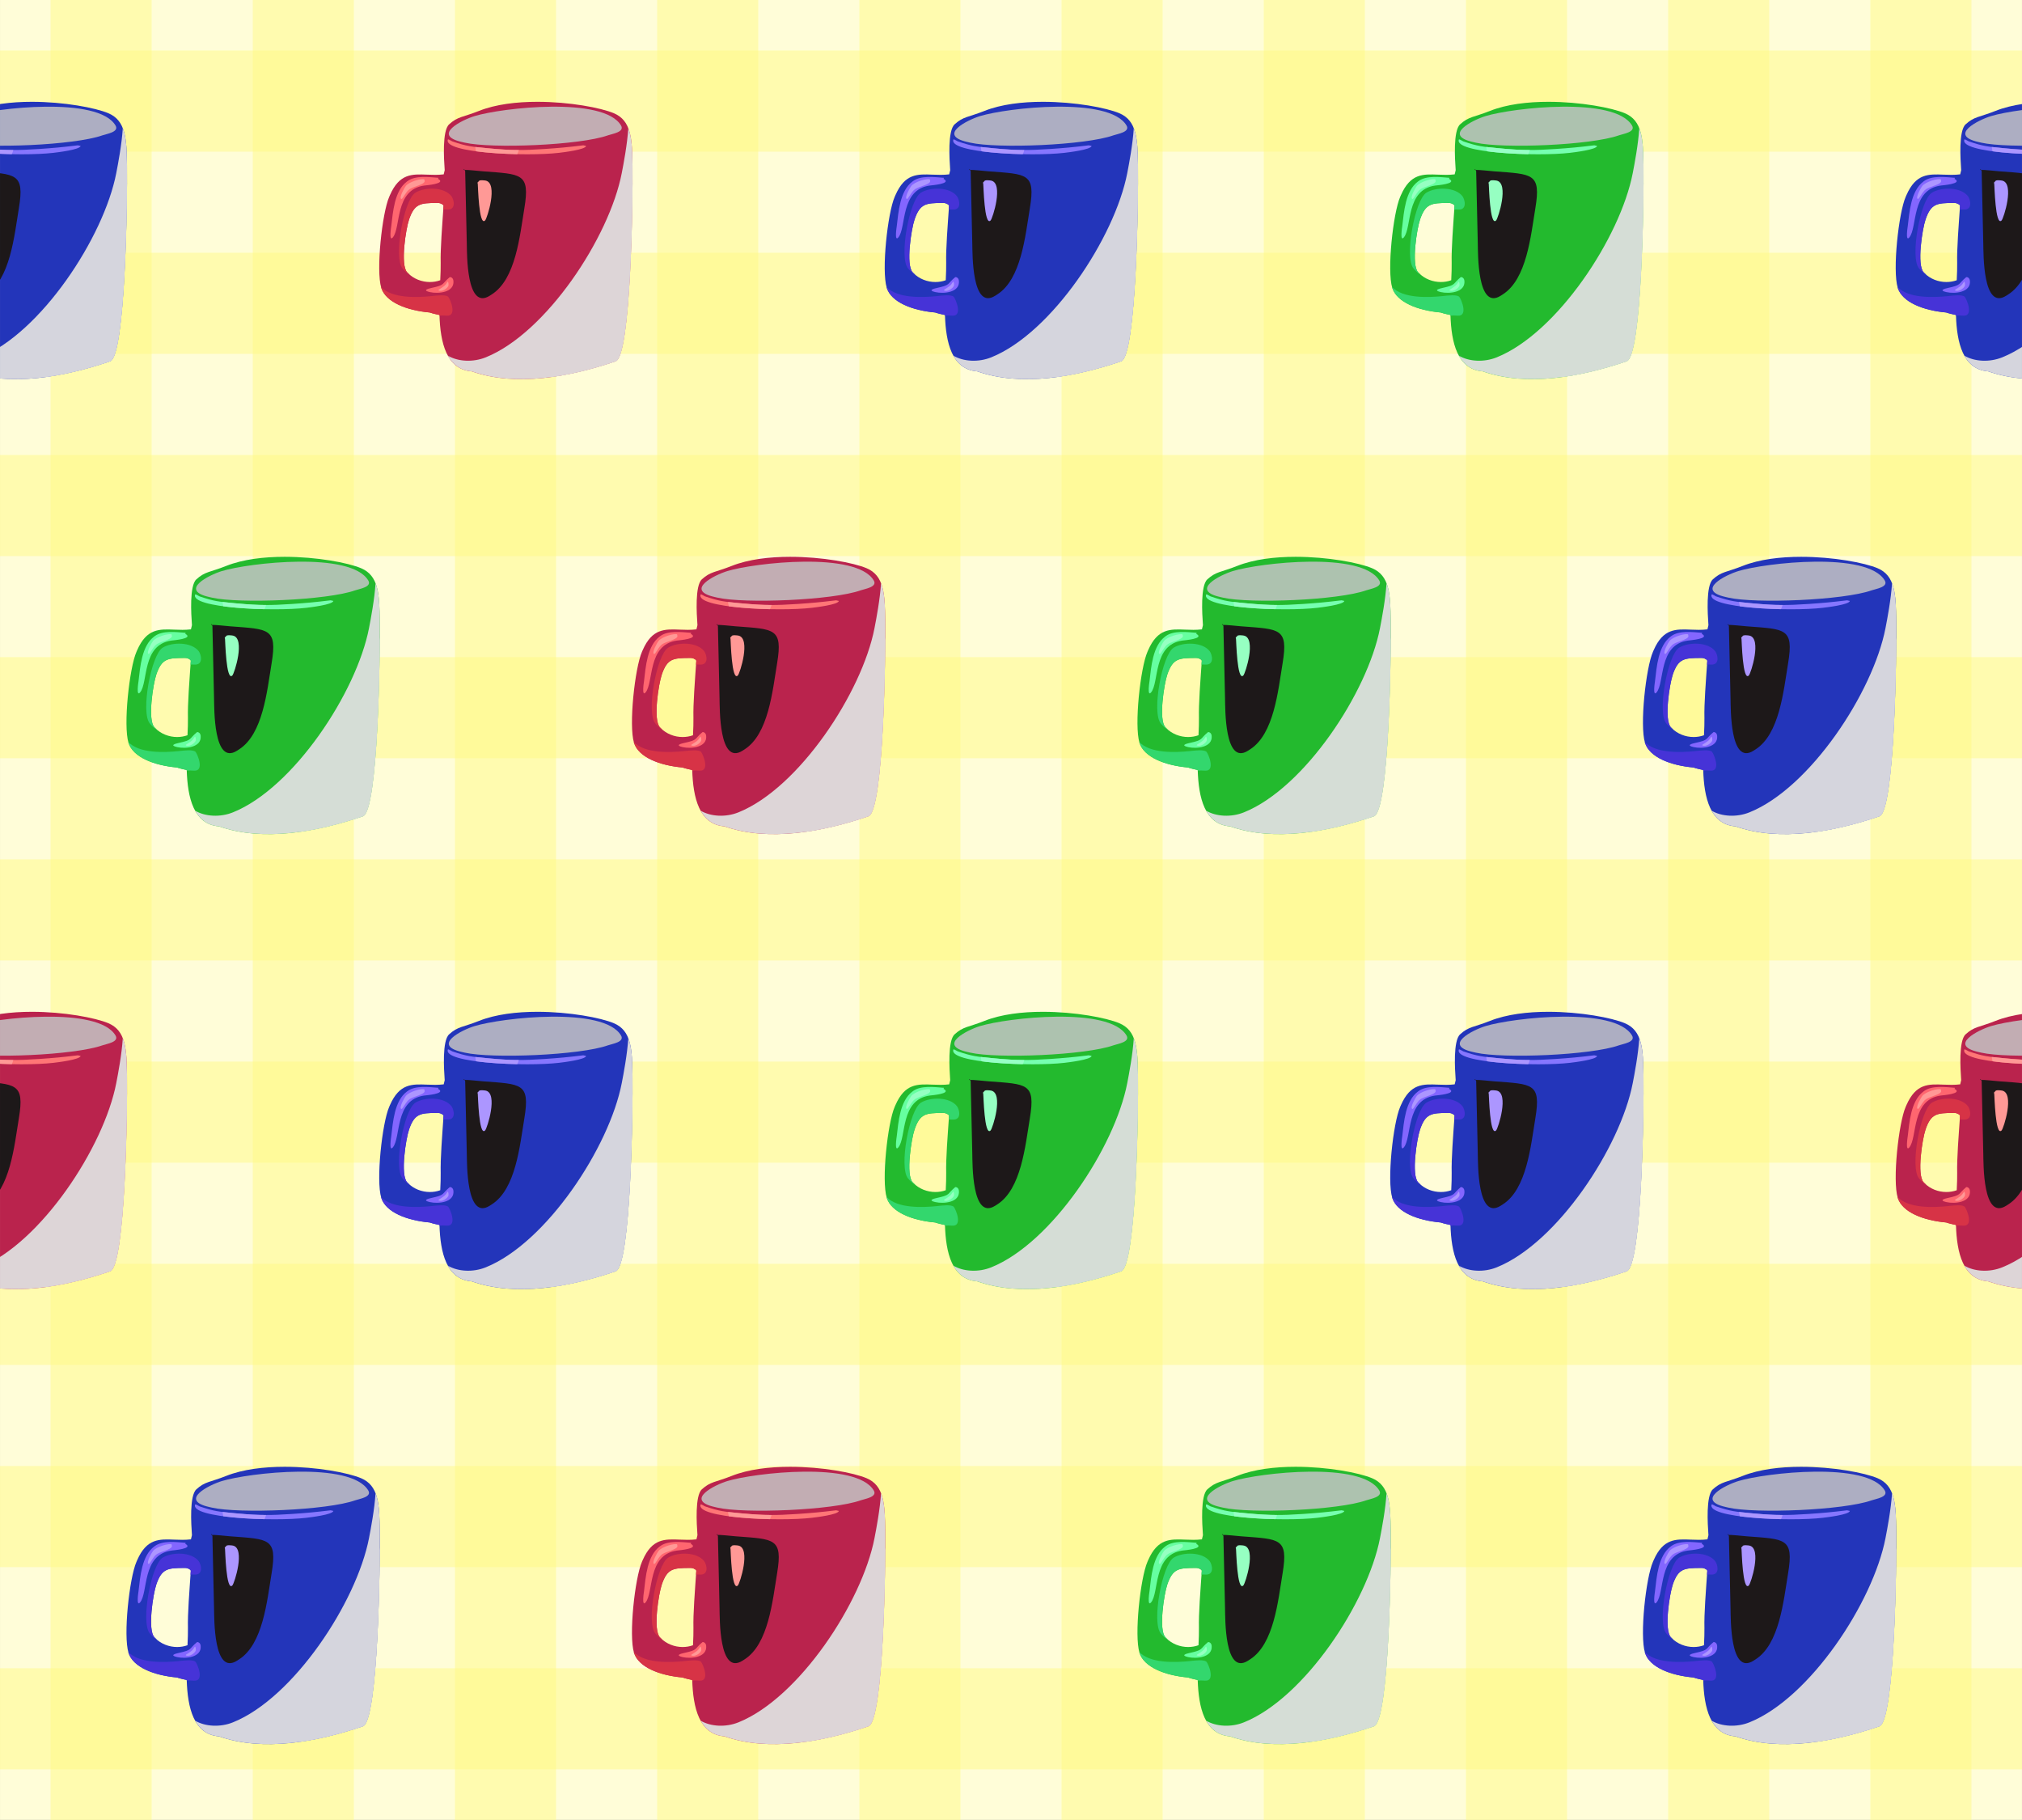 <?xml version="1.0" encoding="UTF-8"?>
<svg width="225.78mm" height="203.2mm" version="1.1" viewBox="0 0 800 720" xmlns="http://www.w3.org/2000/svg" xmlns:xlink="http://www.w3.org/1999/xlink">
<rect x="0" y="0" width="800" height="720" fill="#333333" stroke="none"/>
<defs>
<clipPath id="v">
<path d="m331.76 239.93c-3.431-1.362-4.471-1.154-6.305-2.837-1.488-1.364-1.077-7.45-0.943-9.395l0.018-0.266c-0.06-0.288-0.131-0.583-0.214-0.886-1.229-0.15-2.397-0.106-3.499-0.063-3.188 0.126-5.834 0.253-7.837-4.309l-0.162-0.372c-1.489-3.395-2.82-15.543-1.675-19.201 0.951-3.033 5.376-4.772 10.232-5.203 0.675-0.242 1.392-0.379 2.05-0.528 0.175-5.836 1.46-11.478 6.809-11.891 9.365-3.299 20.711-1.124 29.973 1.991l0.388 0.13c3.245 1.092 3.656 34.328 3.56 41.295-0.077 5.609-0.234 9.49-3.94 11.051-2.728 1.147-9.335 2.406-16.125 2.406-4.361 1e-3 -8.797-0.519-12.33-1.922m-14.99-34.214-0.146 0.149c-1.509 1.536-0.288 9.18 0.386 11.157 1.159 3.392 2.422 3.461 5.827 3.488l0.257 1e-3c0.329 3e-3 0.974-0.161 1.194-0.561-0.29-4.29-0.689-9.119-0.606-12.091 0.024-0.988-0.029-2.246-0.092-3.656-0.695-0.251-1.437-0.375-2.182-0.375-1.7 0-3.415 0.644-4.638 1.888"/>
</clipPath>
<clipPath id="s">
<path d="m325.39 240.82h36.497v-8.237h-36.497v8.237z"/>
</clipPath>
<clipPath id="p">
<path d="m325.2 236.29h38.973v-52.957h-38.973v52.957z"/>
</clipPath>
<clipPath id="m">
<path d="m328.56 227.71h13.127v-27.293h-13.127v27.293z"/>
</clipPath>
<clipPath id="j">
<path d="m345.56 224.82h18.604v-41.032h-18.604v41.032z"/>
</clipPath>
<clipPath id="u">
<path d="m331.76 239.93c-3.431-1.362-4.471-1.154-6.305-2.837-1.488-1.364-1.077-7.45-0.943-9.395l0.018-0.266c-0.06-0.288-0.131-0.583-0.214-0.886-1.229-0.15-2.397-0.106-3.499-0.063-3.188 0.126-5.834 0.253-7.837-4.309l-0.162-0.372c-1.489-3.395-2.82-15.543-1.675-19.201 0.951-3.033 5.376-4.772 10.232-5.203 0.675-0.242 1.392-0.379 2.05-0.528 0.175-5.836 1.46-11.478 6.809-11.891 9.365-3.299 20.711-1.124 29.973 1.991l0.388 0.13c3.245 1.092 3.656 34.328 3.56 41.295-0.077 5.609-0.234 9.49-3.94 11.051-2.728 1.147-9.335 2.406-16.125 2.406-4.361 1e-3 -8.797-0.519-12.33-1.922m-14.99-34.214-0.146 0.149c-1.509 1.536-0.288 9.18 0.386 11.157 1.159 3.392 2.422 3.461 5.827 3.488l0.257 1e-3c0.329 3e-3 0.974-0.161 1.194-0.561-0.29-4.29-0.689-9.119-0.606-12.091 0.024-0.988-0.029-2.246-0.092-3.656-0.695-0.251-1.437-0.375-2.182-0.375-1.7 0-3.415 0.644-4.638 1.888"/>
</clipPath>
<clipPath id="q">
<path d="m325.39 240.82h36.497v-8.237h-36.497v8.237z"/>
</clipPath>
<clipPath id="o">
<path d="m325.2 236.29h38.973v-52.957h-38.973v52.957z"/>
</clipPath>
<clipPath id="k">
<path d="m328.56 227.71h13.127v-27.293h-13.127v27.293z"/>
</clipPath>
<clipPath id="i">
<path d="m345.56 224.82h18.604v-41.032h-18.604v41.032z"/>
</clipPath>
<clipPath id="t">
<path d="m331.76 239.93c-3.431-1.362-4.471-1.154-6.305-2.837-1.488-1.364-1.077-7.45-0.943-9.395l0.018-0.266c-0.06-0.288-0.131-0.583-0.214-0.886-1.229-0.15-2.397-0.106-3.499-0.063-3.188 0.126-5.834 0.253-7.837-4.309l-0.162-0.372c-1.489-3.395-2.82-15.543-1.675-19.201 0.951-3.033 5.376-4.772 10.232-5.203 0.675-0.242 1.392-0.379 2.05-0.528 0.175-5.836 1.46-11.478 6.809-11.891 9.365-3.299 20.711-1.124 29.973 1.991l0.388 0.13c3.245 1.092 3.656 34.328 3.56 41.295-0.077 5.609-0.234 9.49-3.94 11.051-2.728 1.147-9.335 2.406-16.125 2.406-4.361 1e-3 -8.797-0.519-12.33-1.922m-14.99-34.214-0.146 0.149c-1.509 1.536-0.288 9.18 0.386 11.157 1.159 3.392 2.422 3.461 5.827 3.488l0.257 1e-3c0.329 3e-3 0.974-0.161 1.194-0.561-0.29-4.29-0.689-9.119-0.606-12.091 0.024-0.988-0.029-2.246-0.092-3.656-0.695-0.251-1.437-0.375-2.182-0.375-1.7 0-3.415 0.644-4.638 1.888"/>
</clipPath>
<clipPath id="r">
<path d="m325.39 240.82h36.497v-8.237h-36.497v8.237z"/>
</clipPath>
<clipPath id="n">
<path d="m325.2 236.29h38.973v-52.957h-38.973v52.957z"/>
</clipPath>
<clipPath id="l">
<path d="m328.56 227.71h13.127v-27.293h-13.127v27.293z"/>
</clipPath>
<clipPath id="h">
<path d="m345.56 224.82h18.604v-41.032h-18.604v41.032z"/>
</clipPath>
<linearGradient id="f" gradientTransform="matrix(53.455,0,0,-53.455,310.71,212.6)" gradientUnits="userSpaceOnUse">
<stop stop-color="#23ba2e" offset="0"/>
<stop stop-color="#36e875" offset=".57"/>
<stop stop-color="#1ead28" offset="1"/>
</linearGradient>
<linearGradient id="e" gradientTransform="matrix(53.455,0,0,-53.455,310.71,212.6)" gradientUnits="userSpaceOnUse">
<stop stop-color="#2335ba" offset="0"/>
<stop stop-color="#4f36e8" offset=".57"/>
<stop stop-color="#1e2fad" offset="1"/>
</linearGradient>
<linearGradient id="d" gradientTransform="matrix(53.455,0,0,-53.455,310.71,212.6)" gradientUnits="userSpaceOnUse">
<stop stop-color="#ba234d" offset="0"/>
<stop stop-color="#e83643" offset=".57"/>
<stop stop-color="#ad1e4f" offset="1"/>
</linearGradient>
<clipPath id="g">
<rect x="-1005" y="197.36" width="800" height="720" fill="#2b0000" opacity=".5"/>
</clipPath>
</defs>
<g transform="translate(1005 -197.36)">
<g clip-path="url(#g)">
<g transform="matrix(4 0 0 4 -1385 -1672.1)" fill="#fffdd8">
<rect x="95" y="467.36" width="200" height="180" fill="#fffdd8"/>
</g>
<g transform="matrix(4 0 0 2.25 -7785 -539.2)" fill="#fff985" fill-rule="evenodd" opacity=".5">
<rect x="1700" y="327.36" width="10" height="320"/>
<rect x="1720" y="327.36" width="10" height="320"/>
<rect x="1740" y="327.36" width="10" height="320"/>
<rect x="1760" y="327.36" width="10" height="320"/>
<rect x="1780" y="327.36" width="10" height="320"/>
<rect x="1800" y="327.36" width="10" height="320"/>
<rect x="1820" y="327.36" width="10" height="320"/>
<rect x="1840" y="327.36" width="10" height="320"/>
<rect x="1860" y="327.36" width="10" height="320"/>
<rect x="1880" y="327.36" width="10" height="320"/>
</g>
<g transform="matrix(4 0 0 4 -1385 -1672.1)" fill="#fff985" fill-rule="evenodd" opacity=".5">
<rect transform="rotate(90)" x="472.36" y="-295" width="10" height="200"/>
<rect transform="rotate(90)" x="492.36" y="-295" width="10" height="200"/>
<rect transform="rotate(90)" x="512.36" y="-295" width="10" height="200"/>
<rect transform="rotate(90)" x="532.36" y="-295" width="10" height="200"/>
<rect transform="rotate(90)" x="552.36" y="-295" width="10" height="200"/>
<rect transform="rotate(90)" x="572.36" y="-295" width="10" height="200"/>
<rect transform="rotate(90)" x="592.36" y="-295" width="10" height="200"/>
<rect transform="rotate(90)" x="612.36" y="-295" width="10" height="200"/>
<rect transform="rotate(90)" x="632.36" y="-295" width="10" height="200"/>
</g>
<g id="c" transform="matrix(1.5 0 0 1.5 -1593.3 515.07)">
<g transform="matrix(1.25 0 0 -1.25 170.5 477.36)">
<g clip-path="url(#v)">
<path d="m331.76 239.93c-3.431-1.362-4.471-1.154-6.305-2.837-1.488-1.364-1.077-7.45-0.943-9.395l0.018-0.266c-0.06-0.288-0.131-0.583-0.214-0.886-1.229-0.15-2.397-0.106-3.499-0.063-3.188 0.126-5.834 0.253-7.837-4.309l-0.162-0.372c-1.489-3.395-2.82-15.543-1.675-19.201 0.951-3.033 5.376-4.772 10.232-5.203 0.675-0.242 1.392-0.379 2.05-0.528 0.175-5.836 1.46-11.478 6.809-11.891 9.365-3.299 20.711-1.124 29.973 1.991l0.388 0.13c3.245 1.092 3.656 34.328 3.56 41.295-0.077 5.609-0.234 9.49-3.94 11.051-2.728 1.147-9.335 2.406-16.125 2.406-4.361 1e-3 -8.797-0.519-12.33-1.922m-14.99-34.214-0.146 0.149c-1.509 1.536-0.288 9.18 0.386 11.157 1.159 3.392 2.422 3.461 5.827 3.488l0.257 1e-3c0.329 3e-3 0.974-0.161 1.194-0.561-0.29-4.29-0.689-9.119-0.606-12.091 0.024-0.988-0.029-2.246-0.092-3.656-0.695-0.251-1.437-0.375-2.182-0.375-1.7 0-3.415 0.644-4.638 1.888" fill="url(#d)"/>
</g>
<g clip-path="url(#s)">
<g transform="translate(361.74,236.85)">
<path d="m0 0c-3.654 6.213-25.244 3.717-30.888 1.997-2.697-0.821-9.091-4.017-2.726-5.467l0.648-0.148c5.658-1.29 24.273-0.571 30.238 1.558 0.86 0.308 3.539 0.681 2.728 2.06" fill="#c2adb3" fill-rule="evenodd"/>
</g>
</g>
</g>
<g transform="matrix(1.25 0 0 -1.25 612.73 186.52)">
<path d="m0 0-0.193-0.023c-3.045-0.369-4.924-0.545-8.01-0.752-4.493-0.301-7.069-0.304-11.544 0.12l-0.48 0.043c-3.37 0.32-4.35 0.39-7.447 1.45-0.183 0.062-0.712 0.456-0.897 0.406-1.21-2.894 16.568-3.641 23.435-2.827 0.7 0.083 5.66 0.661 5.711 1.455-0.131 0.037-0.561 0.129-0.575 0.128" fill="#ff7676" fill-rule="evenodd"/>
</g>
<g transform="matrix(1.25 0 0 -1.25 595.71 187.76)">
<path d="m0 0c-1.89 0-3.74 0.105-6.135 0.333l-0.479 0.042c-1.038 0.101-1.85 0.174-2.567 0.264 0.033-0.303 0.085-0.611 0.162-0.911 2.582-0.347 5.691-0.544 8.687-0.607 0.139 0.267 0.254 0.562 0.332 0.879" fill="#ff9996" fill-rule="evenodd"/>
</g>
<g transform="matrix(1.25 0 0 -1.25 170.5 477.36)">
<g clip-path="url(#p)">
<g transform="translate(325.2,188.29)">
<path d="m0 0c1.031-1.866 2.618-3.126 5.04-3.312 9.364-3.299 20.711-1.124 29.973 1.992l0.387 0.129c3.246 1.091 3.657 34.328 3.561 41.295-0.046 3.25-0.117 5.92-0.888 7.895-0.231-3.476-0.987-7.437-1.38-9.476-2.63-13.574-15.942-33.743-28.711-38.878-2.678-1.08-5.857-0.907-7.982 0.355" fill="#ddd5d7" fill-rule="evenodd"/>
</g>
</g>
</g>
<g transform="matrix(1.25 0 0 -1.25 566.93 220.65)">
<path d="m0 0c-0.509 0.281-0.969 0.691-1.504 1.315-1.982 2.319 0.282 14.494 2.71 15.998 1.982 1.225 6.076 1.239 7.605-0.74 0.504-0.654 1.108-2.985-0.981-2.827-0.281 0.023-0.528 0.017-0.748-0.015l0.059 0.855c-0.22 0.4-0.866 0.564-1.194 0.561l-0.258-1e-3c-3.404-0.027-4.667-0.096-5.826-3.488-0.675-1.977-1.895-9.621-0.386-11.157l0.146-0.148c0.12-0.125 0.247-0.242 0.377-0.353m4.228-7.967c0.675-0.241 1.391-0.379 2.05-0.527l6e-3 -0.14c0.422 0.05 0.908 0.045 1.517-4e-3 2.306-0.176 0.741 3.5 0.352 3.957-0.475 0.556-2.542 0.278-3.308 0.199l-0.377-0.039c-2.797-0.284-8.283-0.536-10.532 1.965 0.019-0.071 0.039-0.14 0.06-0.207 0.95-3.033 5.375-4.772 10.232-5.204" fill="#d73346" fill-rule="evenodd"/>
</g>
<g transform="matrix(1.25 0 0 -1.25 170.5 477.36)">
<g clip-path="url(#m)">
<g transform="translate(328.6,227.71)">
<path d="m0 0 0.248-0.458c0.013-0.021 0.286-13.265 0.344-15.299 0.055-1.989-0.138-14.169 4.835-11.018l0.414 0.265c5.087 3.224 5.932 12.352 6.902 18.212 1.227 7.431-0.618 7.151-8.71 7.773-0.873 0.067-3.306 0.349-4.071 0.296l0.038 0.229z" fill="#1d1819" fill-rule="evenodd"/>
</g>
</g>
</g>
<g transform="matrix(1.25 0 0 -1.25 574.41 195.42)">
<path d="m0 0 0.073 0.265c-2.001 0.153-4.861 0.533-6.504-0.686l-0.132-0.097c-2.647-1.963-2.953-6.404-3.318-9.483-6e-3 -0.028-0.537-3.378 0.351-2.297 1.724 2.097 0.345 10.027 6.587 10.924 0.443 0.064 4.643 0.382 3.048 1.358-0.037 0.024-0.061 0.017-0.105 0.016" fill="#ff666f" fill-rule="evenodd"/>
</g>
<g transform="matrix(1.25 0 0 -1.25 577.5 221.28)">
<path d="m0 0c-1.862-1.536-0.847-1.622-3.904-2.297-0.638-0.14-1.974-0.484-0.296-0.865 1.754-0.399 5.191-0.098 4.973 2.355-0.07 0.798-0.726 0.847-0.773 0.807" fill="#ff666f" fill-rule="evenodd"/>
</g>
<g transform="matrix(1.25 0 0 -1.25 570.86 195.53)">
<path d="m0 0c-0.51 0.323-3.27-0.461-3.972-1.369-0.295-0.377-1.451-2.433-0.966-2.731 0.305-0.187 0.989 1.623 1.813 2.087l0.092 0.054c0.914 0.513 2.754 0.875 3.018 1.468 0.055 0.129 0.035 0.312-0.046 0.417 0.011 0.039 0.041 0.087 0.061 0.074" fill="#ff9996" fill-rule="evenodd"/>
</g>
<g transform="matrix(1.25 0 0 -1.25 576.91 222.51)">
<path d="m0 0c-0.551-0.913-0.692-0.868-1.528-1.459-0.176-0.123-0.704-0.336-0.091-0.443 0.587-0.106 1.473 0.425 1.775 0.997 0.17 0.329-0.036 1.102-0.156 0.905" fill="#ff9996" fill-rule="evenodd"/>
</g>
<g transform="matrix(1.25 0 0 -1.25 585.17 195.98)">
<path d="m0 0-0.291-0.301 0.063-0.274c0.045-0.192 0.217-9.066 1.545-7.715 0.448 0.457 2.774 7.788 0.154 8.406-0.248 0.057-1.397 0.197-1.471-0.116" fill="#ff9996" fill-rule="evenodd"/>
</g>
<g transform="matrix(1.25 0 0 -1.25 170.5 477.36)">
<g clip-path="url(#j)">
<g transform="translate(347.1,183.79)">
<path d="m0 0c4.544 0.619 9.032 1.81 13.114 3.184l0.388 0.129c2.854 0.96 3.515 26.76 3.569 37.719-0.968-5.727-2.704-12.884-3.508-15.038-2.434-6.53-4.806-9.304-8.1-14.819-0.648-1.089-5.227-7.086-5.411-7.676-0.056-0.183-1.327-1.281-1.584-1.915 0.342-0.077 1.273-0.06 1.527-0.188 0.015-0.539 0.012-0.997 5e-3 -1.396" fill="#ddd5d7" fill-rule="evenodd"/>
</g>
</g>
</g>
</g>
<g id="a" transform="matrix(1.5 0 0 1.5 -1793.3 515.07)">
<g transform="matrix(1.25 0 0 -1.25 170.5 477.36)">
<g clip-path="url(#u)">
<path d="m331.76 239.93c-3.431-1.362-4.471-1.154-6.305-2.837-1.488-1.364-1.077-7.45-0.943-9.395l0.018-0.266c-0.06-0.288-0.131-0.583-0.214-0.886-1.229-0.15-2.397-0.106-3.499-0.063-3.188 0.126-5.834 0.253-7.837-4.309l-0.162-0.372c-1.489-3.395-2.82-15.543-1.675-19.201 0.951-3.033 5.376-4.772 10.232-5.203 0.675-0.242 1.392-0.379 2.05-0.528 0.175-5.836 1.46-11.478 6.809-11.891 9.365-3.299 20.711-1.124 29.973 1.991l0.388 0.13c3.245 1.092 3.656 34.328 3.56 41.295-0.077 5.609-0.234 9.49-3.94 11.051-2.728 1.147-9.335 2.406-16.125 2.406-4.361 1e-3 -8.797-0.519-12.33-1.922m-14.99-34.214-0.146 0.149c-1.509 1.536-0.288 9.18 0.386 11.157 1.159 3.392 2.422 3.461 5.827 3.488l0.257 1e-3c0.329 3e-3 0.974-0.161 1.194-0.561-0.29-4.29-0.689-9.119-0.606-12.091 0.024-0.988-0.029-2.246-0.092-3.656-0.695-0.251-1.437-0.375-2.182-0.375-1.7 0-3.415 0.644-4.638 1.888" fill="url(#e)"/>
</g>
<g clip-path="url(#q)">
<g transform="translate(361.74,236.85)">
<path d="m0 0c-3.654 6.213-25.244 3.717-30.888 1.997-2.697-0.821-9.091-4.017-2.726-5.467l0.648-0.148c5.658-1.29 24.273-0.571 30.238 1.558 0.86 0.308 3.539 0.681 2.728 2.06" fill="#adaec2" fill-rule="evenodd"/>
</g>
</g>
</g>
<g transform="matrix(1.25 0 0 -1.25 612.73 186.52)">
<path d="m0 0-0.193-0.023c-3.045-0.369-4.924-0.545-8.01-0.752-4.493-0.301-7.069-0.304-11.544 0.12l-0.48 0.043c-3.37 0.32-4.35 0.39-7.447 1.45-0.183 0.062-0.712 0.456-0.897 0.406-1.21-2.894 16.568-3.641 23.435-2.827 0.7 0.083 5.66 0.661 5.711 1.455-0.131 0.037-0.561 0.129-0.575 0.128" fill="#8676ff" fill-rule="evenodd"/>
</g>
<g transform="matrix(1.25 0 0 -1.25 595.71 187.76)">
<path d="m0 0c-1.89 0-3.74 0.105-6.135 0.333l-0.479 0.042c-1.038 0.101-1.85 0.174-2.567 0.264 0.033-0.303 0.085-0.611 0.162-0.911 2.582-0.347 5.691-0.544 8.687-0.607 0.139 0.267 0.254 0.562 0.332 0.879" fill="#ac96ff" fill-rule="evenodd"/>
</g>
<g transform="matrix(1.25 0 0 -1.25 170.5 477.36)">
<g clip-path="url(#o)">
<g transform="translate(325.2,188.29)">
<path d="m0 0c1.031-1.866 2.618-3.126 5.04-3.312 9.364-3.299 20.711-1.124 29.973 1.992l0.387 0.129c3.246 1.091 3.657 34.328 3.561 41.295-0.046 3.25-0.117 5.92-0.888 7.895-0.231-3.476-0.987-7.437-1.38-9.476-2.63-13.574-15.942-33.743-28.711-38.878-2.678-1.08-5.857-0.907-7.982 0.355" fill="#d5d5dd" fill-rule="evenodd"/>
</g>
</g>
</g>
<g transform="matrix(1.25 0 0 -1.25 566.93 220.65)">
<path d="m0 0c-0.509 0.281-0.969 0.691-1.504 1.315-1.982 2.319 0.282 14.494 2.71 15.998 1.982 1.225 6.076 1.239 7.605-0.74 0.504-0.654 1.108-2.985-0.981-2.827-0.281 0.023-0.528 0.017-0.748-0.015l0.059 0.855c-0.22 0.4-0.866 0.564-1.194 0.561l-0.258-1e-3c-3.404-0.027-4.667-0.096-5.826-3.488-0.675-1.977-1.895-9.621-0.386-11.157l0.146-0.148c0.12-0.125 0.247-0.242 0.377-0.353m4.228-7.967c0.675-0.241 1.391-0.379 2.05-0.527l6e-3 -0.14c0.422 0.05 0.908 0.045 1.517-4e-3 2.306-0.176 0.741 3.5 0.352 3.957-0.475 0.556-2.542 0.278-3.308 0.199l-0.377-0.039c-2.797-0.284-8.283-0.536-10.532 1.965 0.019-0.071 0.039-0.14 0.06-0.207 0.95-3.033 5.375-4.772 10.232-5.204" fill="#4633d7" fill-rule="evenodd"/>
</g>
<g transform="matrix(1.25 0 0 -1.25 170.5 477.36)">
<g clip-path="url(#k)">
<g transform="translate(328.6,227.71)">
<path d="m0 0 0.248-0.458c0.013-0.021 0.286-13.265 0.344-15.299 0.055-1.989-0.138-14.169 4.835-11.018l0.414 0.265c5.087 3.224 5.932 12.352 6.902 18.212 1.227 7.431-0.618 7.151-8.71 7.773-0.873 0.067-3.306 0.349-4.071 0.296l0.038 0.229z" fill="#1d1819" fill-rule="evenodd"/>
</g>
</g>
</g>
<g transform="matrix(1.25 0 0 -1.25 574.41 195.42)">
<path d="m0 0 0.073 0.265c-2.001 0.153-4.861 0.533-6.504-0.686l-0.132-0.097c-2.647-1.963-2.953-6.404-3.318-9.483-6e-3 -0.028-0.537-3.378 0.351-2.297 1.724 2.097 0.345 10.027 6.587 10.924 0.443 0.064 4.643 0.382 3.048 1.358-0.037 0.024-0.061 0.017-0.105 0.016" fill="#8366ff" fill-rule="evenodd"/>
</g>
<g transform="matrix(1.25 0 0 -1.25 577.5 221.28)">
<path d="m0 0c-1.862-1.536-0.847-1.622-3.904-2.297-0.638-0.14-1.974-0.484-0.296-0.865 1.754-0.399 5.191-0.098 4.973 2.355-0.07 0.798-0.726 0.847-0.773 0.807" fill="#8366ff" fill-rule="evenodd"/>
</g>
<g transform="matrix(1.25 0 0 -1.25 570.86 195.53)">
<path d="m0 0c-0.51 0.323-3.27-0.461-3.972-1.369-0.295-0.377-1.451-2.433-0.966-2.731 0.305-0.187 0.989 1.623 1.813 2.087l0.092 0.054c0.914 0.513 2.754 0.875 3.018 1.468 0.055 0.129 0.035 0.312-0.046 0.417 0.011 0.039 0.041 0.087 0.061 0.074" fill="#ac96ff" fill-rule="evenodd"/>
</g>
<g transform="matrix(1.25 0 0 -1.25 576.91 222.51)">
<path d="m0 0c-0.551-0.913-0.692-0.868-1.528-1.459-0.176-0.123-0.704-0.336-0.091-0.443 0.587-0.106 1.473 0.425 1.775 0.997 0.17 0.329-0.036 1.102-0.156 0.905" fill="#ac96ff" fill-rule="evenodd"/>
</g>
<g transform="matrix(1.25 0 0 -1.25 585.17 195.98)">
<path d="m0 0-0.291-0.301 0.063-0.274c0.045-0.192 0.217-9.066 1.545-7.715 0.448 0.457 2.774 7.788 0.154 8.406-0.248 0.057-1.397 0.197-1.471-0.116" fill="#ac96ff" fill-rule="evenodd"/>
</g>
<g transform="matrix(1.25 0 0 -1.25 170.5 477.36)">
<g clip-path="url(#i)">
<g transform="translate(347.1,183.79)">
<path d="m0 0c4.544 0.619 9.032 1.81 13.114 3.184l0.388 0.129c2.854 0.96 3.515 26.76 3.569 37.719-0.968-5.727-2.704-12.884-3.508-15.038-2.434-6.53-4.806-9.304-8.1-14.819-0.648-1.089-5.227-7.086-5.411-7.676-0.056-0.183-1.327-1.281-1.584-1.915 0.342-0.077 1.273-0.06 1.527-0.188 0.015-0.539 0.012-0.997 5e-3 -1.396" fill="#d5d5dd" fill-rule="evenodd"/>
</g>
</g>
</g>
</g>
<g id="b" transform="matrix(1.5 0 0 1.5 -1393.3 515.07)">
<g transform="matrix(1.25 0 0 -1.25 170.5 477.36)">
<g clip-path="url(#t)">
<path d="m331.76 239.93c-3.431-1.362-4.471-1.154-6.305-2.837-1.488-1.364-1.077-7.45-0.943-9.395l0.018-0.266c-0.06-0.288-0.131-0.583-0.214-0.886-1.229-0.15-2.397-0.106-3.499-0.063-3.188 0.126-5.834 0.253-7.837-4.309l-0.162-0.372c-1.489-3.395-2.82-15.543-1.675-19.201 0.951-3.033 5.376-4.772 10.232-5.203 0.675-0.242 1.392-0.379 2.05-0.528 0.175-5.836 1.46-11.478 6.809-11.891 9.365-3.299 20.711-1.124 29.973 1.991l0.388 0.13c3.245 1.092 3.656 34.328 3.56 41.295-0.077 5.609-0.234 9.49-3.94 11.051-2.728 1.147-9.335 2.406-16.125 2.406-4.361 1e-3 -8.797-0.519-12.33-1.922m-14.99-34.214-0.146 0.149c-1.509 1.536-0.288 9.18 0.386 11.157 1.159 3.392 2.422 3.461 5.827 3.488l0.257 1e-3c0.329 3e-3 0.974-0.161 1.194-0.561-0.29-4.29-0.689-9.119-0.606-12.091 0.024-0.988-0.029-2.246-0.092-3.656-0.695-0.251-1.437-0.375-2.182-0.375-1.7 0-3.415 0.644-4.638 1.888" fill="url(#f)"/>
</g>
<g clip-path="url(#r)">
<g transform="translate(361.74,236.85)">
<path d="m0 0c-3.654 6.213-25.244 3.717-30.888 1.997-2.697-0.821-9.091-4.017-2.726-5.467l0.648-0.148c5.658-1.29 24.273-0.571 30.238 1.558 0.86 0.308 3.539 0.681 2.728 2.06" fill="#adc2af" fill-rule="evenodd"/>
</g>
</g>
</g>
<g transform="matrix(1.25 0 0 -1.25 612.73 186.52)">
<path d="m0 0-0.193-0.023c-3.045-0.369-4.924-0.545-8.01-0.752-4.493-0.301-7.069-0.304-11.544 0.12l-0.48 0.043c-3.37 0.32-4.35 0.39-7.447 1.45-0.183 0.062-0.712 0.456-0.897 0.406-1.21-2.894 16.568-3.641 23.435-2.827 0.7 0.083 5.66 0.661 5.711 1.455-0.131 0.037-0.561 0.129-0.575 0.128" fill="#76ffb0" fill-rule="evenodd"/>
</g>
<g transform="matrix(1.25 0 0 -1.25 595.71 187.76)">
<path d="m0 0c-1.89 0-3.74 0.105-6.135 0.333l-0.479 0.042c-1.038 0.101-1.85 0.174-2.567 0.264 0.033-0.303 0.085-0.611 0.162-0.911 2.582-0.347 5.691-0.544 8.687-0.607 0.139 0.267 0.254 0.562 0.332 0.879" fill="#96ffc5" fill-rule="evenodd"/>
</g>
<g transform="matrix(1.25 0 0 -1.25 170.5 477.36)">
<g clip-path="url(#n)">
<g transform="translate(325.2,188.29)">
<path d="m0 0c1.031-1.866 2.618-3.126 5.04-3.312 9.364-3.299 20.711-1.124 29.973 1.992l0.387 0.129c3.246 1.091 3.657 34.328 3.561 41.295-0.046 3.25-0.117 5.92-0.888 7.895-0.231-3.476-0.987-7.437-1.38-9.476-2.63-13.574-15.942-33.743-28.711-38.878-2.678-1.08-5.857-0.907-7.982 0.355" fill="#d5ddd6" fill-rule="evenodd"/>
</g>
</g>
</g>
<g transform="matrix(1.25 0 0 -1.25 566.93 220.65)">
<path d="m0 0c-0.509 0.281-0.969 0.691-1.504 1.315-1.982 2.319 0.282 14.494 2.71 15.998 1.982 1.225 6.076 1.239 7.605-0.74 0.504-0.654 1.108-2.985-0.981-2.827-0.281 0.023-0.528 0.017-0.748-0.015l0.059 0.855c-0.22 0.4-0.866 0.564-1.194 0.561l-0.258-1e-3c-3.404-0.027-4.667-0.096-5.826-3.488-0.675-1.977-1.895-9.621-0.386-11.157l0.146-0.148c0.12-0.125 0.247-0.242 0.377-0.353m4.228-7.967c0.675-0.241 1.391-0.379 2.05-0.527l6e-3 -0.14c0.422 0.05 0.908 0.045 1.517-4e-3 2.306-0.176 0.741 3.5 0.352 3.957-0.475 0.556-2.542 0.278-3.308 0.199l-0.377-0.039c-2.797-0.284-8.283-0.536-10.532 1.965 0.019-0.071 0.039-0.14 0.06-0.207 0.95-3.033 5.375-4.772 10.232-5.204" fill="#33d76d" fill-rule="evenodd"/>
</g>
<g transform="matrix(1.25 0 0 -1.25 170.5 477.36)">
<g clip-path="url(#l)">
<g transform="translate(328.6,227.71)">
<path d="m0 0 0.248-0.458c0.013-0.021 0.286-13.265 0.344-15.299 0.055-1.989-0.138-14.169 4.835-11.018l0.414 0.265c5.087 3.224 5.932 12.352 6.902 18.212 1.227 7.431-0.618 7.151-8.71 7.773-0.873 0.067-3.306 0.349-4.071 0.296l0.038 0.229z" fill="#1d1819" fill-rule="evenodd"/>
</g>
</g>
</g>
<g transform="matrix(1.25 0 0 -1.25 574.41 195.42)">
<path d="m0 0 0.073 0.265c-2.001 0.153-4.861 0.533-6.504-0.686l-0.132-0.097c-2.647-1.963-2.953-6.404-3.318-9.483-6e-3 -0.028-0.537-3.378 0.351-2.297 1.724 2.097 0.345 10.027 6.587 10.924 0.443 0.064 4.643 0.382 3.048 1.358-0.037 0.024-0.061 0.017-0.105 0.016" fill="#66ffa0" fill-rule="evenodd"/>
</g>
<g transform="matrix(1.25 0 0 -1.25 577.5 221.28)">
<path d="m0 0c-1.862-1.536-0.847-1.622-3.904-2.297-0.638-0.14-1.974-0.484-0.296-0.865 1.754-0.399 5.191-0.098 4.973 2.355-0.07 0.798-0.726 0.847-0.773 0.807" fill="#66ffa0" fill-rule="evenodd"/>
</g>
<g transform="matrix(1.25 0 0 -1.25 570.86 195.53)">
<path d="m0 0c-0.51 0.323-3.27-0.461-3.972-1.369-0.295-0.377-1.451-2.433-0.966-2.731 0.305-0.187 0.989 1.623 1.813 2.087l0.092 0.054c0.914 0.513 2.754 0.875 3.018 1.468 0.055 0.129 0.035 0.312-0.046 0.417 0.011 0.039 0.041 0.087 0.061 0.074" fill="#96ffc2" fill-rule="evenodd"/>
</g>
<g transform="matrix(1.25 0 0 -1.25 576.91 222.51)">
<path d="m0 0c-0.551-0.913-0.692-0.868-1.528-1.459-0.176-0.123-0.704-0.336-0.091-0.443 0.587-0.106 1.473 0.425 1.775 0.997 0.17 0.329-0.036 1.102-0.156 0.905" fill="#96ffc2" fill-rule="evenodd"/>
</g>
<g transform="matrix(1.25 0 0 -1.25 585.17 195.98)">
<path d="m0 0-0.291-0.301 0.063-0.274c0.045-0.192 0.217-9.066 1.545-7.715 0.448 0.457 2.774 7.788 0.154 8.406-0.248 0.057-1.397 0.197-1.471-0.116" fill="#96ffc2" fill-rule="evenodd"/>
</g>
<g transform="matrix(1.25 0 0 -1.25 170.5 477.36)">
<g clip-path="url(#h)">
<g transform="translate(347.1,183.79)">
<path d="m0 0c4.544 0.619 9.032 1.81 13.114 3.184l0.388 0.129c2.854 0.96 3.515 26.76 3.569 37.719-0.968-5.727-2.704-12.884-3.508-15.038-2.434-6.53-4.806-9.304-8.1-14.819-0.648-1.089-5.227-7.086-5.411-7.676-0.056-0.183-1.327-1.281-1.584-1.915 0.342-0.077 1.273-0.06 1.527-0.188 0.015-0.539 0.012-0.997 5e-3 -1.396" fill="#d5ddd6" fill-rule="evenodd"/>
</g>
</g>
</g>
</g>
<use transform="translate(600)" width="100%" height="100%" xlink:href="#a"/>
<use transform="translate(-300,-180)" width="100%" height="100%" xlink:href="#c"/>
<use transform="translate(100,-180)" width="100%" height="100%" xlink:href="#a"/>
<use transform="translate(-100,-180)" width="100%" height="100%" xlink:href="#b"/>
<use transform="translate(500,-180)" width="100%" height="100%" xlink:href="#a"/>
<use transform="translate(500,-180)" width="100%" height="100%" xlink:href="#c"/>
<use transform="translate(-400,-360)" width="100%" height="100%" xlink:href="#b"/>
<use transform="translate(0,-360)" width="100%" height="100%" xlink:href="#c"/>
<use transform="translate(0,-360)" width="100%" height="100%" xlink:href="#b"/>
<use transform="translate(600,-360)" width="100%" height="100%" xlink:href="#a"/>
<use transform="translate(-100,-540)" width="100%" height="100%" xlink:href="#a"/>
<use transform="translate(-100,-540)" width="100%" height="100%" xlink:href="#c"/>
<use transform="translate(300,-540)" width="100%" height="100%" xlink:href="#a"/>
<use transform="translate(100,-540)" width="100%" height="100%" xlink:href="#b"/>
<use transform="translate(700,-540)" width="100%" height="100%" xlink:href="#a"/>
</g>
</g>
</svg>
